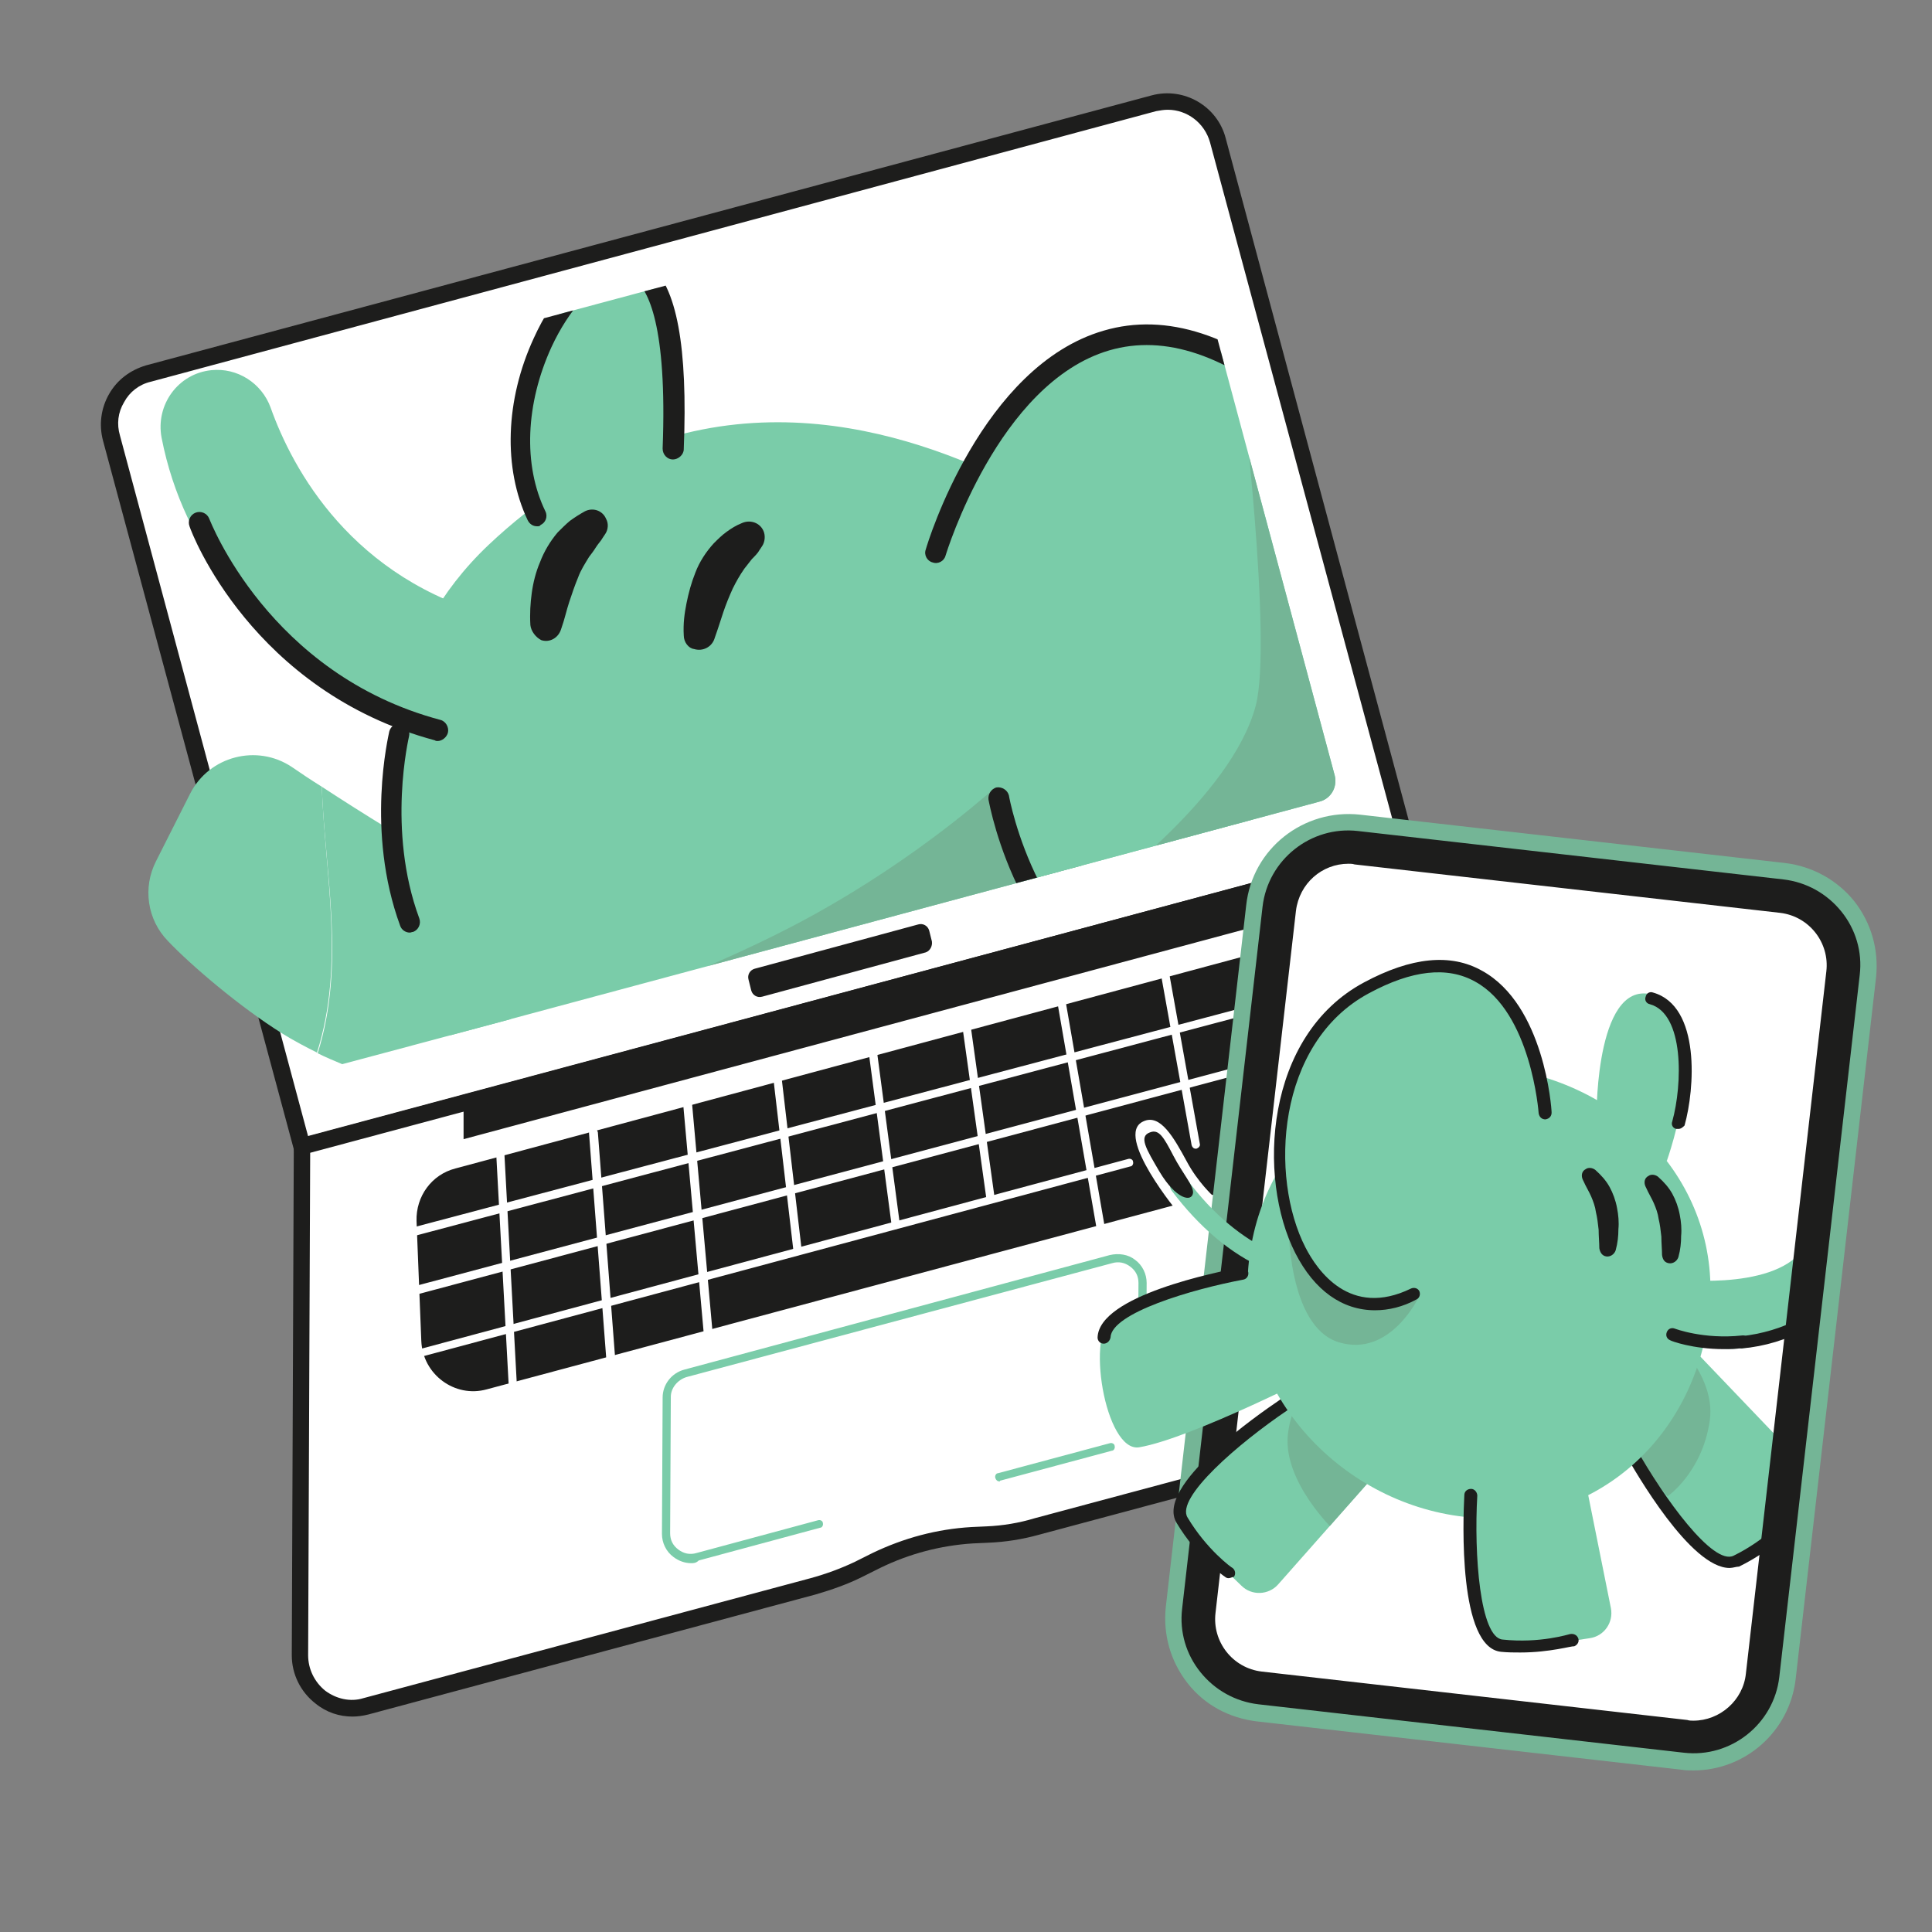 <?xml version="1.0" encoding="utf-8"?>
<!-- Generator: Adobe Illustrator 24.3.1, SVG Export Plug-In . SVG Version: 6.00 Build 0)  -->
<svg version="1.1" id="Geräte" xmlns="http://www.w3.org/2000/svg" xmlns:xlink="http://www.w3.org/1999/xlink" x="0px" y="0px"
	 viewBox="0 0 283.4 283.4" style="enable-background:new 0 0 283.4 283.4;" xml:space="preserve">
<rect x="0" y="0" width="283.4" height="283.4" fill="#808080" stroke="none"/>
<style type="text/css">
	.st0{fill:#FFFFFF;}
	.st1{fill:#1D1D1C;}
	.st2{fill:#7ACCA9;}
	.st3{clip-path:url(#SVGID_2_);}
	.st4{clip-path:url(#SVGID_6_);}
	.st5{fill:#74B596;}
	.st6{clip-path:url(#SVGID_8_);}
	.st7{clip-path:url(#SVGID_10_);}
	.st8{clip-path:url(#SVGID_12_);}
	.st9{clip-path:url(#SVGID_14_);}
	.st10{clip-path:url(#SVGID_16_);}
	.st11{clip-path:url(#SVGID_18_);}
	.st12{fill:#1D1D1B;}
</style>
<g>
	<g>
		<g>
			<g>
				<path class="st0" d="M206.6,124.5L44.2,168.2L16,62.9c-0.9-3.4,1.1-6.8,4.5-7.7l150.2-40.4c3.4-0.9,6.8,1.1,7.7,4.5L206.6,124.5
					z"/>
			</g>
			<g>
				<path class="st1" d="M43.4,169.7L15.1,64.6c-0.6-2.3-0.3-4.7,0.9-6.8s3.1-3.5,5.4-4.2L168.9,14c4.8-1.3,9.7,1.6,10.9,6.3
					l28.2,105.1L43.4,169.7z M171.3,16.1c-0.6,0-1.1,0.1-1.7,0.2L22.1,56c-1.7,0.4-3.1,1.5-3.9,3c-0.9,1.5-1.1,3.2-0.6,4.9
					l27.6,102.8l160-43L177.5,20.9C176.7,18,174.1,16.1,171.3,16.1z"/>
			</g>
		</g>
		<g>
			<g>
				<path class="st2" d="M47.2,115.4c0.5,13,3.5,26.1-0.6,39.1c1.2,0.6,2.4,1.1,3.6,1.6l24.7-6.6l9-15.3
					C77,134,59.3,123.3,47.2,115.4z"/>
			</g>
		</g>
		<g>
			<g>
				<path class="st0" d="M200.7,210.8l-48.5,13c-2.4,0.6-4.9,1-7.3,1.2l-2.2,0.1c-4.9,0.3-9.6,1.6-14,3.7l-2.6,1.3
					c-2.1,1-4.4,1.9-6.7,2.5l-65.6,17.6c-4.9,1.3-9.7-2.4-9.7-7.5l0.3-74.7l162.4-43.6l-0.3,78.9C206.3,206.9,204,209.9,200.7,210.8
					z"/>
			</g>
			<g>
				<path class="st1" d="M51.7,251.8c-1.9,0-3.8-0.6-5.4-1.9c-2.2-1.7-3.5-4.3-3.5-7.1l0.3-75.6L207.9,123l-0.3,80.5
					c0,4-2.7,7.5-6.6,8.6l-48.5,13c-2.5,0.7-5,1.1-7.6,1.2l-2.2,0.1c-4.7,0.3-9.3,1.5-13.6,3.6l-2.6,1.3c-2.2,1.1-4.5,1.9-6.9,2.6
					L54,251.5C53.2,251.7,52.4,251.8,51.7,251.8z M45.5,169.1l-0.3,73.7c0,2,0.9,3.9,2.5,5.2c1.6,1.2,3.7,1.7,5.6,1.1l65.6-17.6
					c2.2-0.6,4.4-1.4,6.5-2.4l2.6-1.3c4.6-2.2,9.4-3.5,14.5-3.8l2.2-0.1c2.4-0.1,4.8-0.5,7.1-1.2l48.5-13c2.8-0.8,4.8-3.3,4.8-6.2
					l0.3-77.3L45.5,169.1z"/>
			</g>
		</g>
		<g>
			<g>
				<path class="st1" d="M205.8,167.8L71.4,203.8c-4.7,1.3-9.4-2.2-9.6-7.1l-0.7-17.6c-0.1-3.6,2.2-6.8,5.7-7.7l136.8-36.8
					L205.8,167.8z"/>
			</g>
		</g>
		<g>
			<g>
				<path class="st2" d="M146.6,217.3c-0.3,0-0.5-0.2-0.6-0.5c-0.1-0.3,0.1-0.7,0.4-0.7l16.4-4.4c0.3-0.1,0.7,0.1,0.7,0.4
					c0.1,0.3-0.1,0.7-0.4,0.7l-16.4,4.4C146.7,217.3,146.7,217.3,146.6,217.3z"/>
			</g>
		</g>
		<g>
			<g>
				<path class="st2" d="M101.4,229.3c-0.9,0-1.8-0.3-2.6-0.9c-1.1-0.8-1.7-2.1-1.7-3.4l0.1-20c0-1.9,1.3-3.6,3.2-4.1l62.4-16.8
					c1.3-0.3,2.7-0.1,3.7,0.7c1.1,0.8,1.7,2.1,1.7,3.4l-0.1,15.3c0,0.3-0.3,0.6-0.6,0.6c0,0,0,0,0,0c-0.3,0-0.6-0.3-0.6-0.6
					l0.1-15.3c0-1-0.4-1.8-1.2-2.4c-0.8-0.6-1.7-0.8-2.7-0.5L100.7,202c-1.3,0.4-2.3,1.6-2.3,2.9l-0.1,20c0,1,0.4,1.8,1.2,2.4
					c0.8,0.6,1.7,0.8,2.7,0.5l17.8-4.8c0.3-0.1,0.7,0.1,0.7,0.4c0.1,0.3-0.1,0.7-0.4,0.7l-17.8,4.8
					C102.1,229.3,101.7,229.3,101.4,229.3z"/>
			</g>
		</g>
		<g>
			<g>
				<defs>
					<path id="SVGID_1_" d="M193.5,117.6L51.8,155.7c-1.7,0.5-3.4-0.5-3.9-2.2L24.2,64.9c-0.5-1.7,0.5-3.4,2.2-3.9L168.1,23
						c1.7-0.5,3.4,0.5,3.9,2.2l23.8,88.6C196.2,115.5,195.2,117.2,193.5,117.6z"/>
				</defs>
				<clipPath id="SVGID_2_">
					<use xlink:href="#SVGID_1_"  style="overflow:visible;"/>
				</clipPath>
				<g class="st3">
					<g>
						<path id="SVGID_3_" class="st2" d="M66.1,151.9c0,0-23.7-44.3,5.6-72c28-26.4,57.3-18,73.9-10.4c10,4.6,24.5,15.8,36.9,42
							S124.4,164,124.4,164S77.4,173.2,66.1,151.9z"/>
					</g>
					<g>
						<defs>
							<path id="SVGID_4_" d="M66.1,151.9c0,0-23.7-44.3,5.6-72c28-26.4,57.3-18,73.9-10.4c10,4.6,24.5,15.8,36.9,42
								S124.4,164,124.4,164S77.4,173.2,66.1,151.9z"/>
						</defs>
						<clipPath id="SVGID_6_">
							<use xlink:href="#SVGID_4_"  style="overflow:visible;"/>
						</clipPath>
						<g class="st4">
							<g>
								<path class="st5" d="M64.2,157.2l1-1.5c0,0,32.8-9.6,54.5-21.7c21.5-12,34-25.8,34-25.8l7,26.4L64.2,157.2z"/>
							</g>
						</g>
					</g>
				</g>
			</g>
			<g>
				<defs>
					<path id="SVGID_7_" d="M193.5,117.6L51.8,155.7c-1.7,0.5-3.4-0.5-3.9-2.2L24.2,64.9c-0.5-1.7,0.5-3.4,2.2-3.9L168.1,23
						c1.7-0.5,3.4,0.5,3.9,2.2l23.8,88.6C196.2,115.5,195.2,117.2,193.5,117.6z"/>
				</defs>
				<clipPath id="SVGID_8_">
					<use xlink:href="#SVGID_7_"  style="overflow:visible;"/>
				</clipPath>
				<g class="st6">
					<g>
						<g>
							<path class="st2" d="M137.3,81c0,0,16-54,53.6-21.6c27.2,23.5,3.3,93.6-21.1,87.4c-19-4.9-23.3-29.8-23.3-29.8"/>
						</g>
					</g>
					<g>
						<g>
							<path class="st1" d="M172.9,148.7c-1.1,0-2.3-0.1-3.4-0.4c-19.7-5-24.3-30-24.5-31c-0.1-0.8,0.4-1.6,1.2-1.8
								c0.8-0.1,1.6,0.4,1.8,1.2c0,0.2,4.4,24,22.2,28.6c7.4,1.9,15.8-4.4,22.3-16.9c11.4-21.7,13.6-53.9-2.6-67.8
								c-9.9-8.5-19-11.6-27.2-9.2c-16.3,4.8-23.9,29.8-24,30.1c-0.2,0.8-1.1,1.3-1.9,1c-0.8-0.2-1.3-1.1-1-1.9
								c0.3-1.1,8.2-26.9,26.1-32.1c9.2-2.7,19.3,0.6,30,9.8c17.3,15,15.2,48.8,3.3,71.6C188.9,141.9,180.8,148.7,172.9,148.7z"/>
						</g>
					</g>
				</g>
			</g>
			<g>
				<defs>
					<path id="SVGID_9_" d="M193.5,117.6L51.8,155.7c-1.7,0.5-3.4-0.5-3.9-2.2L24.2,64.9c-0.5-1.7,0.5-3.4,2.2-3.9L168.1,23
						c1.7-0.5,3.4,0.5,3.9,2.2l23.8,88.6C196.2,115.5,195.2,117.2,193.5,117.6z"/>
				</defs>
				<clipPath id="SVGID_10_">
					<use xlink:href="#SVGID_9_"  style="overflow:visible;"/>
				</clipPath>
				<g class="st7">
					<g>
						<g>
							<path class="st2" d="M98.9,66c0.7-16.8-1.5-28.9-9.2-26.8s-18.1,21.7-11,36.5"/>
						</g>
					</g>
					<g>
						<g>
							<path class="st1" d="M78.8,77.2c-0.6,0-1.1-0.3-1.4-0.9c-3.6-7.6-3.3-17.6,0.9-26.7c2.9-6.4,7.2-11,11-12
								c2.2-0.6,4.3-0.2,5.9,1.1c4.1,3.3,5.7,12.2,5.1,27.2c0,0.8-0.8,1.5-1.6,1.5c-0.8,0-1.5-0.7-1.5-1.6c0.7-18.2-2.2-23.3-4-24.7
								c-0.9-0.7-1.9-0.9-3.2-0.5c-2.9,0.8-6.6,4.9-9.1,10.3c-3.8,8.3-4.2,17.3-0.9,24.1c0.4,0.8,0,1.7-0.7,2
								C79.2,77.2,79,77.2,78.8,77.2z"/>
						</g>
					</g>
				</g>
			</g>
			<g>
				<defs>
					<path id="SVGID_11_" d="M193.5,117.6L51.8,155.7c-1.7,0.5-3.4-0.5-3.9-2.2L24.2,64.9c-0.5-1.7,0.5-3.4,2.2-3.9L168.1,23
						c1.7-0.5,3.4,0.5,3.9,2.2l23.8,88.6C196.2,115.5,195.2,117.2,193.5,117.6z"/>
				</defs>
				<clipPath id="SVGID_12_">
					<use xlink:href="#SVGID_11_"  style="overflow:visible;"/>
				</clipPath>
				<g class="st8">
					<g>
						<path class="st1" d="M100.3,93.2c-0.1-1.7,0.1-3.2,0.4-4.7c0.3-1.5,0.7-3,1.3-4.5c0.6-1.6,1.6-3.1,2.7-4.3
							c0.6-0.6,1.2-1.2,1.9-1.7c0.7-0.5,1.3-0.9,2.3-1.3c1.2-0.5,2.6,0,3.1,1.2c0.3,0.7,0.2,1.6-0.2,2.2l-0.4,0.6
							c-0.2,0.4-0.7,0.9-1.1,1.3c-0.4,0.5-0.7,0.9-1.1,1.4c-0.7,1-1.2,1.9-1.7,2.9c-0.5,1.1-1,2.3-1.4,3.5c-0.4,1.2-0.8,2.5-1.2,3.6
							l-0.1,0.3c-0.4,1.2-1.7,1.9-3,1.5C101,95.1,100.3,94.2,100.3,93.2z"/>
					</g>
				</g>
			</g>
			<g>
				<defs>
					<path id="SVGID_13_" d="M193.5,117.6L51.8,155.7c-1.7,0.5-3.4-0.5-3.9-2.2L24.2,64.9c-0.5-1.7,0.5-3.4,2.2-3.9L168.1,23
						c1.7-0.5,3.4,0.5,3.9,2.2l23.8,88.6C196.2,115.5,195.2,117.2,193.5,117.6z"/>
				</defs>
				<clipPath id="SVGID_14_">
					<use xlink:href="#SVGID_13_"  style="overflow:visible;"/>
				</clipPath>
				<g class="st9">
					<g>
						<path class="st1" d="M77.8,91.7c-0.1-1.7,0-3.2,0.2-4.7c0.2-1.5,0.6-3.1,1.2-4.5c0.6-1.6,1.5-3.1,2.6-4.4
							c0.6-0.6,1.2-1.2,1.8-1.7c0.7-0.5,1.3-0.9,2.2-1.4c1.2-0.6,2.6-0.1,3.1,1.1c0.4,0.7,0.3,1.6-0.1,2.2l-0.4,0.6
							c-0.2,0.4-0.7,0.9-1,1.4c-0.3,0.5-0.7,1-1,1.4c-0.6,1-1.2,1.9-1.6,3c-0.5,1.2-0.9,2.4-1.3,3.6c-0.4,1.2-0.7,2.6-1.1,3.7
							l-0.1,0.3c-0.4,1.3-1.7,2-2.9,1.6C78.6,93.5,77.9,92.6,77.8,91.7z"/>
					</g>
				</g>
			</g>
			<g>
				<defs>
					<path id="SVGID_15_" d="M193.5,117.6L51.8,155.7c-1.7,0.5-3.4-0.5-3.9-2.2L24.2,64.9c-0.5-1.7,0.5-3.4,2.2-3.9L168.1,23
						c1.7-0.5,3.4,0.5,3.9,2.2l23.8,88.6C196.2,115.5,195.2,117.2,193.5,117.6z"/>
				</defs>
				<clipPath id="SVGID_16_">
					<use xlink:href="#SVGID_15_"  style="overflow:visible;"/>
				</clipPath>
				<g class="st10">
					<g>
						<path class="st5" d="M161.3,130.9c0,0,19.4-14,22.9-27.4c2.5-9.5-2.2-48-2.2-48l21.5,60.3L161.3,130.9z"/>
					</g>
				</g>
			</g>
		</g>
		<g>
			<g>
				<path class="st2" d="M67.5,108.2c0,0-37.2-10.1-43.8-44c-0.9-4.8,2.4-9.4,7.3-9.9l0,0c3.8-0.4,7.4,1.9,8.7,5.5
					c3.2,9,11.9,25.2,33.1,30.7"/>
			</g>
		</g>
		<g>
			<g>
				<path class="st2" d="M47.2,115.4c-1.6-1-3.1-2-4.4-2.9c-5.1-3.4-12.1-1.6-14.9,3.9l-5,9.9c-2,3.9-1.3,8.6,1.7,11.7
					c3.4,3.6,10.7,9.8,16.8,13.6c1.6,1,3.3,1.9,5.1,2.8C50.6,141.5,47.7,128.4,47.2,115.4z"/>
			</g>
		</g>
		<g>
			<g>
				<g>
					<path class="st2" d="M58.6,107.6c0,0-3.5,14,1.5,27.6"/>
				</g>
			</g>
			<g>
				<g>
					<path class="st1" d="M60.1,136.8c-0.6,0-1.2-0.4-1.4-1c-5.1-13.9-1.7-27.9-1.6-28.5c0.2-0.8,1-1.3,1.8-1.1
						c0.8,0.2,1.3,1,1.1,1.8c0,0.1-3.3,13.7,1.5,26.7c0.3,0.8-0.1,1.7-0.9,2C60.4,136.7,60.3,136.8,60.1,136.8z"/>
				</g>
			</g>
		</g>
		<g>
			<g>
				<path class="st1" d="M64.2,108.7c-0.1,0-0.3,0-0.4-0.1c-26.8-7.2-35.7-30.4-36-31.4c-0.3-0.8,0.1-1.7,0.9-2
					c0.8-0.3,1.7,0.1,2,0.9c0.1,0.2,8.7,22.8,33.9,29.5c0.8,0.2,1.3,1.1,1.1,1.9C65.5,108.2,64.8,108.7,64.2,108.7z"/>
			</g>
		</g>
		<g>
			<g>
				<path class="st1" d="M135.8,139.7l-24,6.5c-0.7,0.2-1.4-0.2-1.6-0.9l-0.4-1.6c-0.2-0.7,0.2-1.4,0.9-1.6l24-6.5
					c0.7-0.2,1.4,0.2,1.6,0.9l0.4,1.6C136.8,138.8,136.4,139.5,135.8,139.7z"/>
			</g>
		</g>
		<g>
			<g>
				<polygon class="st1" points="189,134.6 68,167.1 68,162.8 189,130.3 				"/>
			</g>
		</g>
	</g>
	<g>
		<circle class="st0" cx="231.2" cy="128.1" r="1.2"/>
	</g>
	<g>
		<path class="st0" d="M75.5,209c-0.3,0-0.6-0.3-0.6-0.6l-2.2-40.8c0-0.3,0.2-0.6,0.6-0.6c0.3,0,0.6,0.2,0.6,0.6l2.2,40.8
			C76.2,208.7,75.9,209,75.5,209C75.6,209,75.6,209,75.5,209z"/>
	</g>
	<g>
		<path class="st0" d="M89.8,203.4c-0.3,0-0.6-0.2-0.6-0.6l-2.8-36.6c0-0.3,0.2-0.6,0.6-0.7c0.3,0,0.6,0.2,0.7,0.6l2.8,36.6
			C90.5,203,90.2,203.3,89.8,203.4C89.9,203.4,89.8,203.4,89.8,203.4z"/>
	</g>
	<g>
		<path class="st0" d="M104.1,199.2c-0.3,0-0.6-0.2-0.6-0.6l-3.4-37.9c0-0.3,0.2-0.6,0.6-0.7c0.3,0,0.6,0.2,0.7,0.6l3.4,37.9
			C104.8,198.9,104.5,199.2,104.1,199.2C104.2,199.2,104.1,199.2,104.1,199.2z"/>
	</g>
	<g>
		<path class="st0" d="M117,184.1c-0.3,0-0.6-0.2-0.6-0.5l-2.9-24.9c0-0.3,0.2-0.6,0.5-0.7c0.3,0,0.6,0.2,0.7,0.5l2.9,24.9
			C117.7,183.8,117.4,184.1,117,184.1C117.1,184.1,117,184.1,117,184.1z"/>
	</g>
	<g>
		<path class="st0" d="M131.4,180.3c-0.3,0-0.6-0.2-0.6-0.5l-3.3-24.9c0-0.3,0.2-0.6,0.5-0.7c0.3,0,0.6,0.2,0.7,0.5l3.3,24.9
			C132,179.9,131.8,180.2,131.4,180.3C131.4,180.3,131.4,180.3,131.4,180.3z"/>
	</g>
	<g>
		<path class="st0" d="M145.3,176.4c-0.3,0-0.6-0.2-0.6-0.5l-3.5-25.1c0-0.3,0.2-0.6,0.5-0.7c0.3,0,0.6,0.2,0.7,0.5l3.5,25.1
			C146,176.1,145.8,176.4,145.3,176.4C145.4,176.4,145.4,176.4,145.3,176.4z"/>
	</g>
	<g>
		<path class="st0" d="M175.4,168.5c-0.3,0-0.5-0.2-0.6-0.5l-4.6-25.6c-0.1-0.3,0.2-0.6,0.5-0.7c0.3-0.1,0.6,0.2,0.7,0.5l4.6,25.6
			c0.1,0.3-0.2,0.6-0.5,0.7C175.4,168.5,175.4,168.5,175.4,168.5z"/>
	</g>
	<g>
		<path class="st0" d="M58.7,181.8c-0.3,0-0.5-0.2-0.6-0.5c-0.1-0.3,0.1-0.7,0.4-0.7l123.9-32.8c0.3-0.1,0.7,0.1,0.7,0.4
			c0.1,0.3-0.1,0.7-0.4,0.7L58.9,181.8C58.8,181.8,58.8,181.8,58.7,181.8z"/>
	</g>
	<g>
		<path class="st0" d="M59.4,190.3c-0.3,0-0.5-0.2-0.6-0.5c-0.1-0.3,0.1-0.7,0.4-0.7l123.4-32.9c0.3-0.1,0.7,0.1,0.7,0.4
			c0.1,0.3-0.1,0.7-0.4,0.7L59.6,190.3C59.5,190.3,59.5,190.3,59.4,190.3z"/>
	</g>
	<g>
		<path class="st0" d="M59.9,199.6c-0.3,0-0.5-0.2-0.6-0.5c-0.1-0.3,0.1-0.7,0.4-0.7L165.5,170c0.3-0.1,0.7,0.1,0.7,0.4
			c0.1,0.3-0.1,0.7-0.4,0.7L60,199.5C60,199.6,59.9,199.6,59.9,199.6z"/>
	</g>
	<g>
		<path class="st0" d="M161.7,182.1c-0.3,0-0.6-0.2-0.6-0.5l-6-34.6c-0.1-0.3,0.2-0.6,0.5-0.7c0.3-0.1,0.6,0.2,0.7,0.5l6,34.6
			c0.1,0.3-0.2,0.6-0.5,0.7C161.8,182.1,161.8,182.1,161.7,182.1z"/>
	</g>
	<g>
		<g>
			<g>
				<path class="st0" d="M246.8,258.4l-62.4-7.1c-7.6-0.9-13.1-7.8-12.2-15.4l11.8-103c0.9-7.6,7.8-13.1,15.4-12.2l62.4,7.1
					c7.6,0.9,13.1,7.8,12.2,15.4l-11.8,103C261.3,253.8,254.4,259.2,246.8,258.4z"/>
			</g>
		</g>
		<g>
			<g>
				<path class="st2" d="M234.3,208l16.5,20.4c1.3,1.6,3.7,1.9,5.3,0.5l9-7.9c1.6-1.4,1.7-3.8,0.2-5.4l-17.5-18.3"/>
			</g>
		</g>
		<g>
			<g>
				<path class="st5" d="M243,193.9c0,0,8.9,6.9,7.8,14.5s-6.2,11.1-6.2,11.1l-11.5-13.9L243,193.9z"/>
			</g>
		</g>
		<g>
			<g>
				<path class="st1" d="M253.7,230c-5.7,0-13.7-13.9-15.4-16.9c-0.2-0.4-0.1-1,0.4-1.2c0.4-0.2,1-0.1,1.2,0.4
					c4.2,7.5,11.4,17.4,14.4,15.9c4.9-2.4,7.9-5.9,7.9-6c0.3-0.4,0.9-0.4,1.3-0.1c0.4,0.3,0.4,0.9,0.1,1.3c-0.1,0.2-3.2,3.8-8.5,6.4
					C254.7,229.8,254.2,230,253.7,230z"/>
			</g>
		</g>
		<g>
			<g>
				<path class="st2" d="M245.2,187.6c0,0,14.5,1.9,19.2-4.2s1.6,9.8,1.6,9.8s-5.4,5.2-13.4,4.6s-10-2.2-10-2.2"/>
			</g>
		</g>
		<g>
			<g>
				<path class="st2" d="M255.5,196.9c2.7-0.3,5.9-1,9.1-2.7"/>
			</g>
			<g>
				<path class="st1" d="M255.5,197.8c-0.5,0-0.9-0.4-0.9-0.8c-0.1-0.5,0.3-1,0.8-1c3-0.3,6-1.2,8.7-2.6c0.4-0.2,1-0.1,1.2,0.4
					c0.2,0.5,0,1-0.4,1.2C262.1,196.5,258.9,197.5,255.5,197.8C255.6,197.8,255.6,197.8,255.5,197.8z"/>
			</g>
		</g>
		<g>
			<g>
				<path class="st1" d="M197.8,126.7L197.8,126.7c0.3,0,0.6,0,0.9,0.1l62.4,7.1c4.3,0.5,7.3,4.4,6.8,8.6l-11.8,103
					c-0.4,3.9-3.8,6.9-7.7,6.9c-0.3,0-0.6,0-0.9-0.1l-62.4-7.1c-4.3-0.5-7.3-4.4-6.8-8.6l11.8-103
					C190.6,129.6,193.9,126.7,197.8,126.7 M197.8,120.6c-7,0-13,5.2-13.8,12.3l-11.8,103c-0.9,7.6,4.6,14.5,12.2,15.4l62.4,7.1
					c0.5,0.1,1.1,0.1,1.6,0.1c7,0,13-5.2,13.8-12.3l11.8-103c0.9-7.6-4.6-14.5-12.2-15.4l-62.4-7.1
					C198.9,120.6,198.3,120.6,197.8,120.6L197.8,120.6z"/>
			</g>
		</g>
		<g>
			<g>
				<path id="SVGID_5_" class="st2" d="M192.5,200.8l-19,18.1c-1.5,1.5-1.5,3.9,0,5.4l8.6,8.3c1.5,1.5,4,1.4,5.4-0.2l16.8-19"/>
			</g>
			<g>
				<defs>
					<path id="SVGID_17_" d="M192.5,200.8l-19,18.1c-1.5,1.5-1.5,3.9,0,5.4l8.6,8.3c1.5,1.5,4,1.4,5.4-0.2l16.8-19"/>
				</defs>
				<clipPath id="SVGID_18_">
					<use xlink:href="#SVGID_17_"  style="overflow:visible;"/>
				</clipPath>
				<g class="st11">
					<g>
						<path class="st5" d="M195.6,224.4c0,0-7.3-7-6.7-13.8c0.6-6.3,5.1-9.2,5.1-9.2l12.3,13.1L195.6,224.4z"/>
					</g>
				</g>
			</g>
		</g>
		<g>
			<g>
				<path class="st5" d="M248.4,259.7c-0.6,0-1.1,0-1.7-0.1l-62.4-7.1c-4-0.5-7.6-2.4-10.1-5.6c-2.5-3.2-3.6-7.1-3.2-11.1l11.8-103
					c0.9-8.3,8.4-14.2,16.7-13.3l62.4,7.1c4,0.5,7.6,2.5,10.1,5.6c2.5,3.2,3.6,7.1,3.2,11.1l-11.8,103
					C262.5,254,256,259.7,248.4,259.7z M247,257.1c6.9,0.8,13.2-4.2,14-11.1l11.8-103c0.4-3.4-0.6-6.7-2.7-9.3
					c-2.1-2.6-5.1-4.3-8.5-4.7l-62.4-7.1c-6.9-0.8-13.2,4.2-14,11.1l-11.8,103c-0.4,3.4,0.6,6.7,2.7,9.3c2.1,2.6,5.1,4.3,8.5,4.7
					L247,257.1z"/>
			</g>
		</g>
		<g>
			<g>
				<path class="st2" d="M188.3,206c0,0-17.9,12-14.9,16.9c3,4.9,6.8,7.6,6.8,7.6"/>
			</g>
			<g>
				<path class="st1" d="M180.2,231.5c-0.2,0-0.4-0.1-0.5-0.2c-0.2-0.1-4.1-2.9-7.1-7.9c-3.3-5.4,12.1-16,15.2-18.1
					c0.4-0.3,1-0.2,1.3,0.3c0.3,0.4,0.2,1-0.3,1.3c-7.1,4.8-16.4,12.8-14.6,15.7c2.8,4.7,6.5,7.4,6.6,7.4c0.4,0.3,0.5,0.9,0.2,1.3
					C180.8,231.3,180.5,231.5,180.2,231.5z"/>
			</g>
		</g>
		<g>
			<g>
				<path class="st2" d="M250.7,192.7c-2.1,18.6-17.3,31.9-35.9,29.8s-33.7-18.9-31.6-37.5c2.1-18.6,17.8-30.5,36.4-28.4
					C238.3,158.7,252.8,174,250.7,192.7z"/>
			</g>
		</g>
		<g>
			<g>
				<path class="st2" d="M245.3,195.8c0,0,4.3,1.7,10.2,1.1"/>
			</g>
			<g>
				<path class="st1" d="M252.9,197.9c-4.6,0-7.8-1.2-7.9-1.3c-0.5-0.2-0.7-0.7-0.5-1.2c0.2-0.5,0.7-0.7,1.2-0.5c0,0,4.2,1.6,9.8,1
					c0.5-0.1,1,0.3,1,0.8c0.1,0.5-0.3,1-0.8,1C254.7,197.9,253.8,197.9,252.9,197.9z"/>
			</g>
		</g>
		<g>
			<g>
				<path class="st2" d="M214.1,212.9l3,26c0.2,2.1,2.2,3.6,4.3,3.2l11.8-1.8c2.1-0.3,3.5-2.3,3.1-4.4l-5-24.9"/>
			</g>
		</g>
		<g>
			<g>
				<path class="st2" d="M215.7,219.3c0,0-1.2,21.5,4.6,22.1s10.2-0.9,10.2-0.9"/>
			</g>
			<g>
				<path class="st1" d="M223,242.4c-0.9,0-1.8,0-2.8-0.1c-6.3-0.6-5.6-19.3-5.4-23c0-0.5,0.4-0.9,1-0.9c0.5,0,0.9,0.5,0.9,1
					c-0.5,8.6,0.4,20.8,3.7,21.1c5.5,0.6,9.8-0.8,9.9-0.8c0.5-0.1,1,0.1,1.2,0.6c0.2,0.5-0.1,1-0.6,1.2
					C230.6,241.4,227.4,242.4,223,242.4z"/>
			</g>
		</g>
		<g>
			<g>
				<path class="st2" d="M234.2,163.4c0,0-0.1-20.7,8.8-17.3c8.9,3.4,1.5,24.2,1.5,24.2"/>
			</g>
		</g>
		<g>
			<g>
				<path class="st2" d="M242.3,146.3c5.9,1.7,5.5,12.7,3.9,18.3"/>
			</g>
			<g>
				<path class="st1" d="M246.2,165.6c-0.1,0-0.2,0-0.3,0c-0.5-0.1-0.8-0.6-0.6-1.1c1.5-5.4,1.8-15.8-3.3-17.2
					c-0.5-0.1-0.8-0.6-0.6-1.1c0.1-0.5,0.6-0.8,1.1-0.6c7,2,6.1,14.2,4.6,19.5C246.9,165.3,246.6,165.6,246.2,165.6z"/>
			</g>
		</g>
		<g>
			<g>
				<path class="st1" d="M234.6,183.1c0-0.8-0.1-1.8-0.1-2.7c-0.1-0.9-0.2-1.8-0.4-2.6c-0.1-0.8-0.4-1.6-0.7-2.3
					c-0.3-0.7-0.8-1.5-1.1-2.2l-0.1-0.2c-0.3-0.6-0.2-1.3,0.4-1.6c0.4-0.3,1-0.2,1.4,0.1c0.9,0.8,1.6,1.6,2.1,2.5
					c0.5,0.9,0.9,2,1.1,3.1c0.2,1,0.3,2.1,0.2,3.1c0,1-0.1,2-0.4,3.1c-0.2,0.6-0.8,1-1.4,0.9C235,184.2,234.7,183.7,234.6,183.1
					L234.6,183.1z"/>
			</g>
		</g>
		<g>
			<g>
				<path class="st1" d="M243.8,184.1c0-0.8-0.1-1.8-0.1-2.7c-0.1-0.9-0.2-1.8-0.4-2.6c-0.1-0.8-0.4-1.6-0.7-2.3
					c-0.3-0.7-0.8-1.5-1.1-2.2l-0.1-0.2c-0.3-0.6-0.2-1.3,0.4-1.6c0.4-0.3,1-0.2,1.4,0.1c0.9,0.8,1.6,1.6,2.1,2.5
					c0.5,0.9,0.9,2,1.1,3.1c0.2,1,0.3,2.1,0.2,3.1c0,1-0.1,2-0.4,3.1c-0.2,0.6-0.8,1-1.4,0.9C244.2,185.2,243.9,184.8,243.8,184.1
					L243.8,184.1z"/>
			</g>
		</g>
		<g>
			<g>
				<path class="st2" d="M189,184.7c0,0-22.7,6.7-25.6,8.2c-4.3,2.3-1.3,20.2,3.7,19.4c7.7-1.3,27-11.2,27-11.2"/>
			</g>
		</g>
		<g>
			<g>
				<path class="st2" d="M182.2,186.8c0,0-20.1,3.7-20.3,9.4"/>
			</g>
			<g>
				<path class="st1" d="M161.9,197.1C161.9,197.1,161.9,197.1,161.9,197.1c-0.5,0-0.9-0.4-0.9-0.9c0.2-6.2,17.6-9.6,21-10.3
					c0.5-0.1,1,0.2,1.1,0.7c0.1,0.5-0.2,1-0.7,1.1c-7.5,1.4-19.4,4.9-19.5,8.5C162.8,196.7,162.4,197.1,161.9,197.1z"/>
			</g>
		</g>
		<g>
			<g>
				<path class="st0" d="M173,178.1c0,0-9.7-11.6-5.3-13.6c2.5-1.2,4.5,2.4,6.4,5.9c1.6,3,3.8,5,3.8,5"/>
			</g>
		</g>
		<g>
			<g>
				<path class="st2" d="M186.1,186.2c-0.2,0-0.4,0-0.6-0.1c-5-2.2-9.6-6.1-13.6-11.4c-0.5-0.6-0.3-1.5,0.3-1.9
					c0.6-0.5,1.5-0.3,2,0.3c3.7,5,8,8.5,12.5,10.6c0.7,0.3,1,1.1,0.7,1.8C187.2,185.9,186.7,186.2,186.1,186.2z"/>
			</g>
		</g>
		<g>
			<g>
				<path class="st12" d="M168.7,166.1c-1.7,0.6-0.6,2.4,1.4,5.8c2.4,4,4.7,4.5,4.9,3.1c0.1-1.1-1.5-2.8-2.9-5.5
					S170,165.6,168.7,166.1z"/>
			</g>
		</g>
		<g>
			<g>
				<path class="st5" d="M208.2,190.1c0,0-4.2,9.1-11.8,6.8c-7.6-2.3-7.4-17.6-7.4-17.6L208.2,190.1z"/>
			</g>
		</g>
		<g>
			<g>
				<path class="st2" d="M226.6,163.3c0,0-2-31.4-26.2-18.4c-21.5,11.6-13.5,54.9,7.1,44.9"/>
			</g>
			<g>
				<path class="st1" d="M201.7,192.2c-4.8,0-8.9-2.9-11.7-8.4c-5.6-11-4.5-31.9,10.1-39.7c6.9-3.7,12.7-4.3,17.3-1.7
					c9.1,5,10.2,20.1,10.2,20.8c0,0.5-0.3,0.9-0.9,1c-0.5,0-0.9-0.3-1-0.9c0-0.1-1.1-14.8-9.3-19.3c-4.1-2.3-9.3-1.7-15.6,1.7
					c-13.6,7.3-14.6,27-9.3,37.3c1.7,3.3,6.5,10.4,15.5,6c0.5-0.2,1,0,1.2,0.4c0.2,0.5,0,1-0.4,1.2
					C205.8,191.7,203.7,192.2,201.7,192.2z"/>
			</g>
		</g>
	</g>
</g>
</svg>
